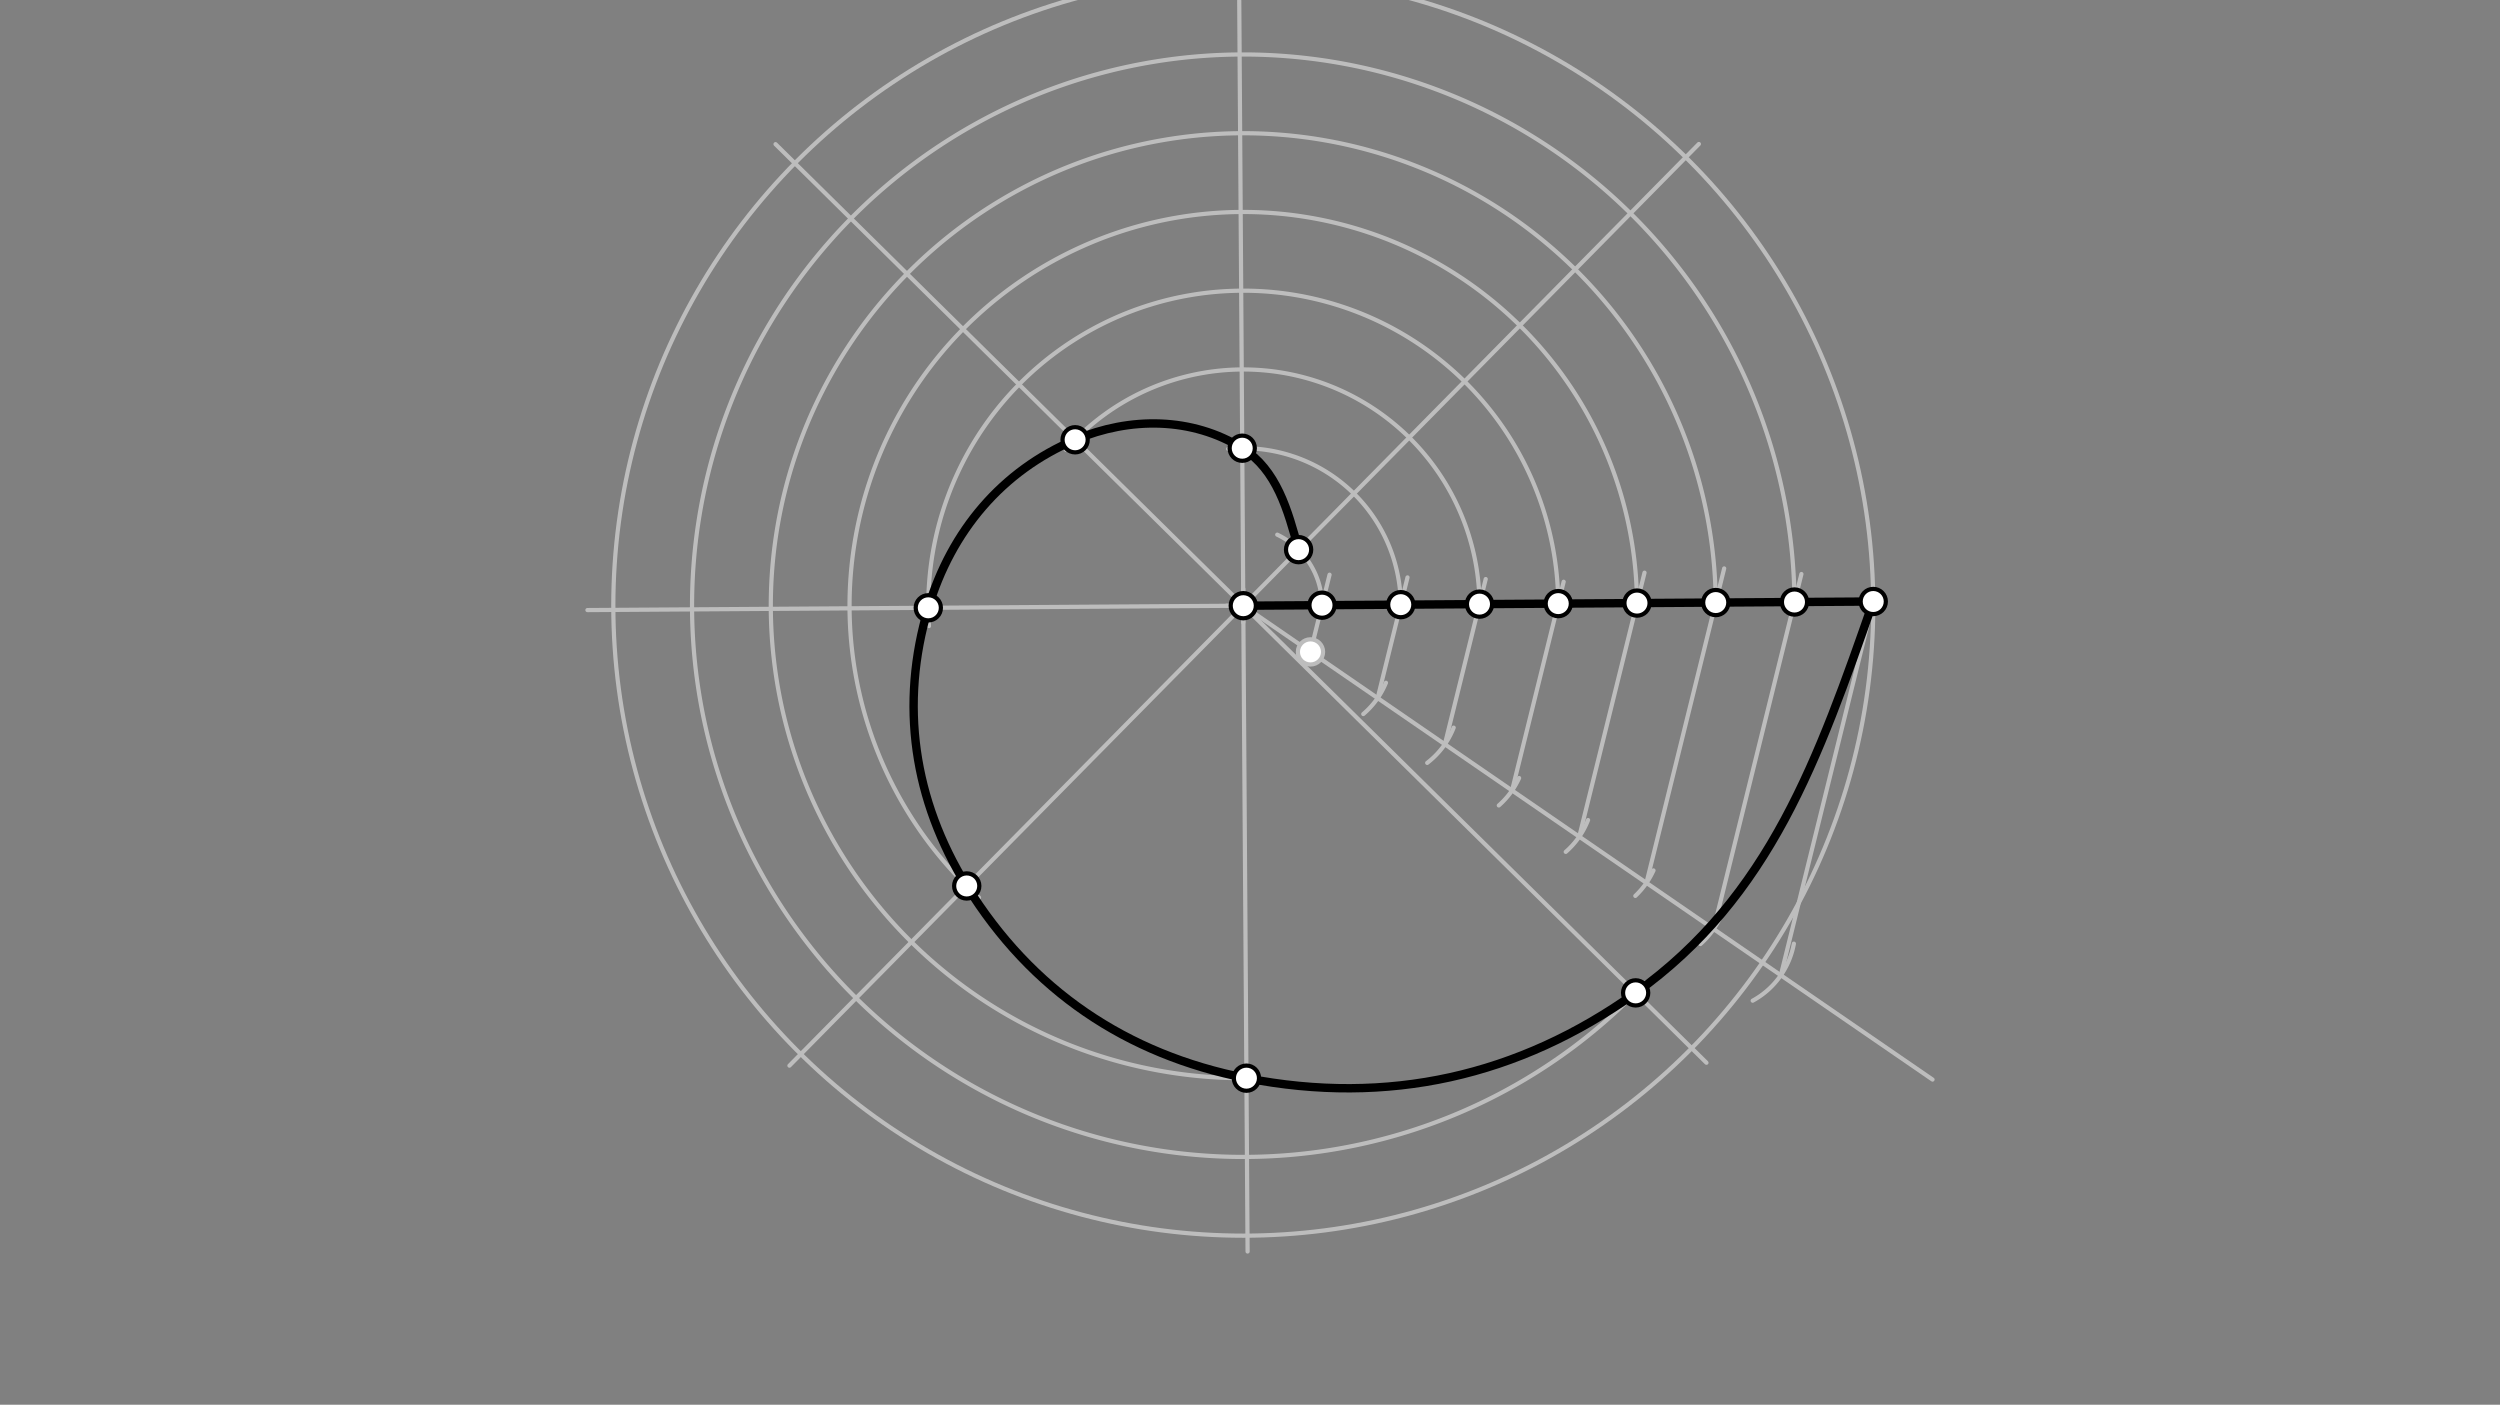 <svg xmlns="http://www.w3.org/2000/svg" class="svg--1it" height="100%" preserveAspectRatio="xMidYMid meet" viewBox="0 0 595.276 334.488" width="100%"><rect x="0" y="0" width="595.276" height="334.488" fill="#808080" stroke="none"/><defs><marker id="marker-arrow" markerHeight="16" markerUnits="userSpaceOnUse" markerWidth="24" orient="auto-start-reverse" refX="24" refY="4" viewBox="0 0 24 8"><path d="M 0 0 L 24 4 L 0 8 z" stroke="inherit"></path></marker></defs><g class="aux-layer--1FB"><g class="element--2qn"><line stroke="#BDBDBD" stroke-dasharray="none" stroke-linecap="round" stroke-width="1" x1="296.038" x2="312.038" y1="144.225" y2="155.225"></line></g><g class="element--2qn"><line stroke="#BDBDBD" stroke-dasharray="none" stroke-linecap="round" stroke-width="1" x1="312.038" x2="460.154" y1="155.225" y2="257.055"></line></g><g class="element--2qn"><path d="M 330.008 162.577 A 19.416 19.416 0 0 1 324.613 170.019" fill="none" stroke="#BDBDBD" stroke-dasharray="none" stroke-linecap="round" stroke-width="1"></path></g><g class="element--2qn"><path d="M 346.134 173.262 A 19.416 19.416 0 0 1 339.832 181.649" fill="none" stroke="#BDBDBD" stroke-dasharray="none" stroke-linecap="round" stroke-width="1"></path></g><g class="element--2qn"><path d="M 361.714 185.26 A 19.416 19.416 0 0 1 356.884 191.784" fill="none" stroke="#BDBDBD" stroke-dasharray="none" stroke-linecap="round" stroke-width="1"></path></g><g class="element--2qn"><path d="M 378.134 195.262 A 19.416 19.416 0 0 1 372.823 202.837" fill="none" stroke="#BDBDBD" stroke-dasharray="none" stroke-linecap="round" stroke-width="1"></path></g><g class="element--2qn"><path d="M 393.714 207.26 A 19.416 19.416 0 0 1 389.391 213.32" fill="none" stroke="#BDBDBD" stroke-dasharray="none" stroke-linecap="round" stroke-width="1"></path></g><g class="element--2qn"><path d="M 410.285 216.86 A 19.416 19.416 0 0 1 404.884 224.784" fill="none" stroke="#BDBDBD" stroke-dasharray="none" stroke-linecap="round" stroke-width="1"></path></g><g class="element--2qn"><path d="M 417.335 238.271 A 19.416 19.416 0 0 0 427.141 224.698" fill="none" stroke="#BDBDBD" stroke-dasharray="none" stroke-linecap="round" stroke-width="1"></path></g><g class="element--2qn"><line stroke="#BDBDBD" stroke-dasharray="none" stroke-linecap="round" stroke-width="1" x1="424.038" x2="446.038" y1="232.225" y2="143.225"></line></g><g class="element--2qn"><line stroke="#BDBDBD" stroke-dasharray="none" stroke-linecap="round" stroke-width="1" x1="408.038" x2="428.936" y1="221.225" y2="136.683"></line></g><g class="element--2qn"><line stroke="#BDBDBD" stroke-dasharray="none" stroke-linecap="round" stroke-width="1" x1="392.038" x2="410.546" y1="210.225" y2="135.351"></line></g><g class="element--2qn"><line stroke="#BDBDBD" stroke-dasharray="none" stroke-linecap="round" stroke-width="1" x1="376.038" x2="391.578" y1="199.225" y2="136.358"></line></g><g class="element--2qn"><line stroke="#BDBDBD" stroke-dasharray="none" stroke-linecap="round" stroke-width="1" x1="360.038" x2="372.324" y1="188.225" y2="138.521"></line></g><g class="element--2qn"><line stroke="#BDBDBD" stroke-dasharray="none" stroke-linecap="round" stroke-width="1" x1="344.038" x2="353.764" y1="177.225" y2="137.877"></line></g><g class="element--2qn"><line stroke="#BDBDBD" stroke-dasharray="none" stroke-linecap="round" stroke-width="1" x1="328.038" x2="335.141" y1="166.225" y2="137.487"></line></g><g class="element--2qn"><line stroke="#BDBDBD" stroke-dasharray="none" stroke-linecap="round" stroke-width="1" x1="312.038" x2="316.581" y1="155.225" y2="136.843"></line></g><g class="element--2qn"><g class="center--1s5"><line x1="292.038" y1="144.225" x2="300.038" y2="144.225" stroke="#BDBDBD" stroke-width="1" stroke-linecap="round"></line><line x1="296.038" y1="140.225" x2="296.038" y2="148.225" stroke="#BDBDBD" stroke-width="1" stroke-linecap="round"></line><circle class="hit--230" cx="296.038" cy="144.225" r="4" stroke="none" fill="transparent"></circle></g><circle cx="296.038" cy="144.225" fill="none" r="150.003" stroke="#BDBDBD" stroke-dasharray="none" stroke-width="1"></circle></g><g class="element--2qn"><line stroke="#BDBDBD" stroke-dasharray="none" stroke-linecap="round" stroke-width="1" x1="296.038" x2="404.52" y1="144.225" y2="34.286"></line></g><g class="element--2qn"><line stroke="#BDBDBD" stroke-dasharray="none" stroke-linecap="round" stroke-width="1" x1="296.038" x2="295.077" y1="144.225" y2="0.128"></line></g><g class="element--2qn"><line stroke="#BDBDBD" stroke-dasharray="none" stroke-linecap="round" stroke-width="1" x1="296.038" x2="184.665" y1="144.225" y2="34.328"></line></g><g class="element--2qn"><line stroke="#BDBDBD" stroke-dasharray="none" stroke-linecap="round" stroke-width="1" x1="296.038" x2="139.875" y1="144.225" y2="145.266"></line></g><g class="element--2qn"><line stroke="#BDBDBD" stroke-dasharray="none" stroke-linecap="round" stroke-width="1" x1="296.038" x2="187.973" y1="144.225" y2="253.74"></line></g><g class="element--2qn"><line stroke="#BDBDBD" stroke-dasharray="none" stroke-linecap="round" stroke-width="1" x1="296.038" x2="297.063" y1="144.225" y2="297.998"></line></g><g class="element--2qn"><line stroke="#BDBDBD" stroke-dasharray="none" stroke-linecap="round" stroke-width="1" x1="296.038" x2="406.322" y1="144.225" y2="253.049"></line></g><g class="element--2qn"><path d="M 427.288 143.35 A 131.253 131.253 0 1 0 391.868 233.913" fill="none" stroke="#BDBDBD" stroke-dasharray="none" stroke-linecap="round" stroke-width="1"></path></g><g class="element--2qn"><path d="M 408.538 143.475 A 112.502 112.502 0 1 0 299.792 256.665" fill="none" stroke="#BDBDBD" stroke-dasharray="none" stroke-linecap="round" stroke-width="1"></path></g><g class="element--2qn"><path d="M 389.788 143.6 A 93.752 93.752 0 1 0 233.106 213.716" fill="none" stroke="#BDBDBD" stroke-dasharray="none" stroke-linecap="round" stroke-width="1"></path></g><g class="element--2qn"><path d="M 371.038 143.725 A 75.002 75.002 0 1 0 221.193 149.072" fill="none" stroke="#BDBDBD" stroke-dasharray="none" stroke-linecap="round" stroke-width="1"></path></g><g class="element--2qn"><path d="M 352.288 143.85 A 56.251 56.251 0 0 0 253.787 107.089" fill="none" stroke="#BDBDBD" stroke-dasharray="none" stroke-linecap="round" stroke-width="1"></path></g><g class="element--2qn"><path d="M 333.538 143.975 A 37.501 37.501 0 0 0 292.441 106.897" fill="none" stroke="#BDBDBD" stroke-dasharray="none" stroke-linecap="round" stroke-width="1"></path></g><g class="element--2qn"><path d="M 314.788 144.1 A 18.75 18.75 0 0 0 304.13 127.311" fill="none" stroke="#BDBDBD" stroke-dasharray="none" stroke-linecap="round" stroke-width="1"></path></g><g class="element--2qn"><circle cx="312.038" cy="155.225" r="3" stroke="#BDBDBD" stroke-width="1" fill="#ffffff"></circle>}</g></g><g class="main-layer--3Vd"><g class="element--2qn"><line stroke="#000000" stroke-dasharray="none" stroke-linecap="round" stroke-width="2" x1="296.038" x2="446.038" y1="144.225" y2="143.225"></line></g><g class="element--2qn"><path d="M 446.038 143.225 C 433.06 180.42, 421.515 213.51, 389.464 236.414 C 361.571 256.347, 330.396 263.299, 296.788 256.725 C 268.162 251.126, 245.481 235.734, 230.188 210.958 C 217.535 190.458, 214.161 167.733, 221.038 144.725 C 226.502 126.442, 238.541 112.119, 255.998 104.715 C 269.087 99.164, 283.897 99.319, 295.788 106.725 C 304.034 111.862, 306.657 121.503, 309.207 130.878" fill="none" stroke="#000000" stroke-linecap="round" stroke-width="2"></path></g><g class="element--2qn"><circle cx="296.038" cy="144.225" r="3" stroke="#000000" stroke-width="1" fill="#ffffff"></circle>}</g><g class="element--2qn"><circle cx="446.038" cy="143.225" r="3" stroke="#000000" stroke-width="1" fill="#ffffff"></circle>}</g><g class="element--2qn"><circle cx="314.788" cy="144.1" r="3" stroke="#000000" stroke-width="1" fill="#ffffff"></circle>}</g><g class="element--2qn"><circle cx="333.538" cy="143.975" r="3" stroke="#000000" stroke-width="1" fill="#ffffff"></circle>}</g><g class="element--2qn"><circle cx="352.288" cy="143.85" r="3" stroke="#000000" stroke-width="1" fill="#ffffff"></circle>}</g><g class="element--2qn"><circle cx="371.038" cy="143.725" r="3" stroke="#000000" stroke-width="1" fill="#ffffff"></circle>}</g><g class="element--2qn"><circle cx="389.788" cy="143.6" r="3" stroke="#000000" stroke-width="1" fill="#ffffff"></circle>}</g><g class="element--2qn"><circle cx="408.538" cy="143.475" r="3" stroke="#000000" stroke-width="1" fill="#ffffff"></circle>}</g><g class="element--2qn"><circle cx="427.288" cy="143.35" r="3" stroke="#000000" stroke-width="1" fill="#ffffff"></circle>}</g><g class="element--2qn"><circle cx="389.464" cy="236.414" r="3" stroke="#000000" stroke-width="1" fill="#ffffff"></circle>}</g><g class="element--2qn"><circle cx="296.788" cy="256.725" r="3" stroke="#000000" stroke-width="1" fill="#ffffff"></circle>}</g><g class="element--2qn"><circle cx="230.188" cy="210.958" r="3" stroke="#000000" stroke-width="1" fill="#ffffff"></circle>}</g><g class="element--2qn"><circle cx="221.038" cy="144.725" r="3" stroke="#000000" stroke-width="1" fill="#ffffff"></circle>}</g><g class="element--2qn"><circle cx="255.998" cy="104.715" r="3" stroke="#000000" stroke-width="1" fill="#ffffff"></circle>}</g><g class="element--2qn"><circle cx="295.788" cy="106.725" r="3" stroke="#000000" stroke-width="1" fill="#ffffff"></circle>}</g><g class="element--2qn"><circle cx="309.207" cy="130.878" r="3" stroke="#000000" stroke-width="1" fill="#ffffff"></circle>}</g></g><g class="snaps-layer--2PT"></g><g class="temp-layer--rAP"></g></svg>